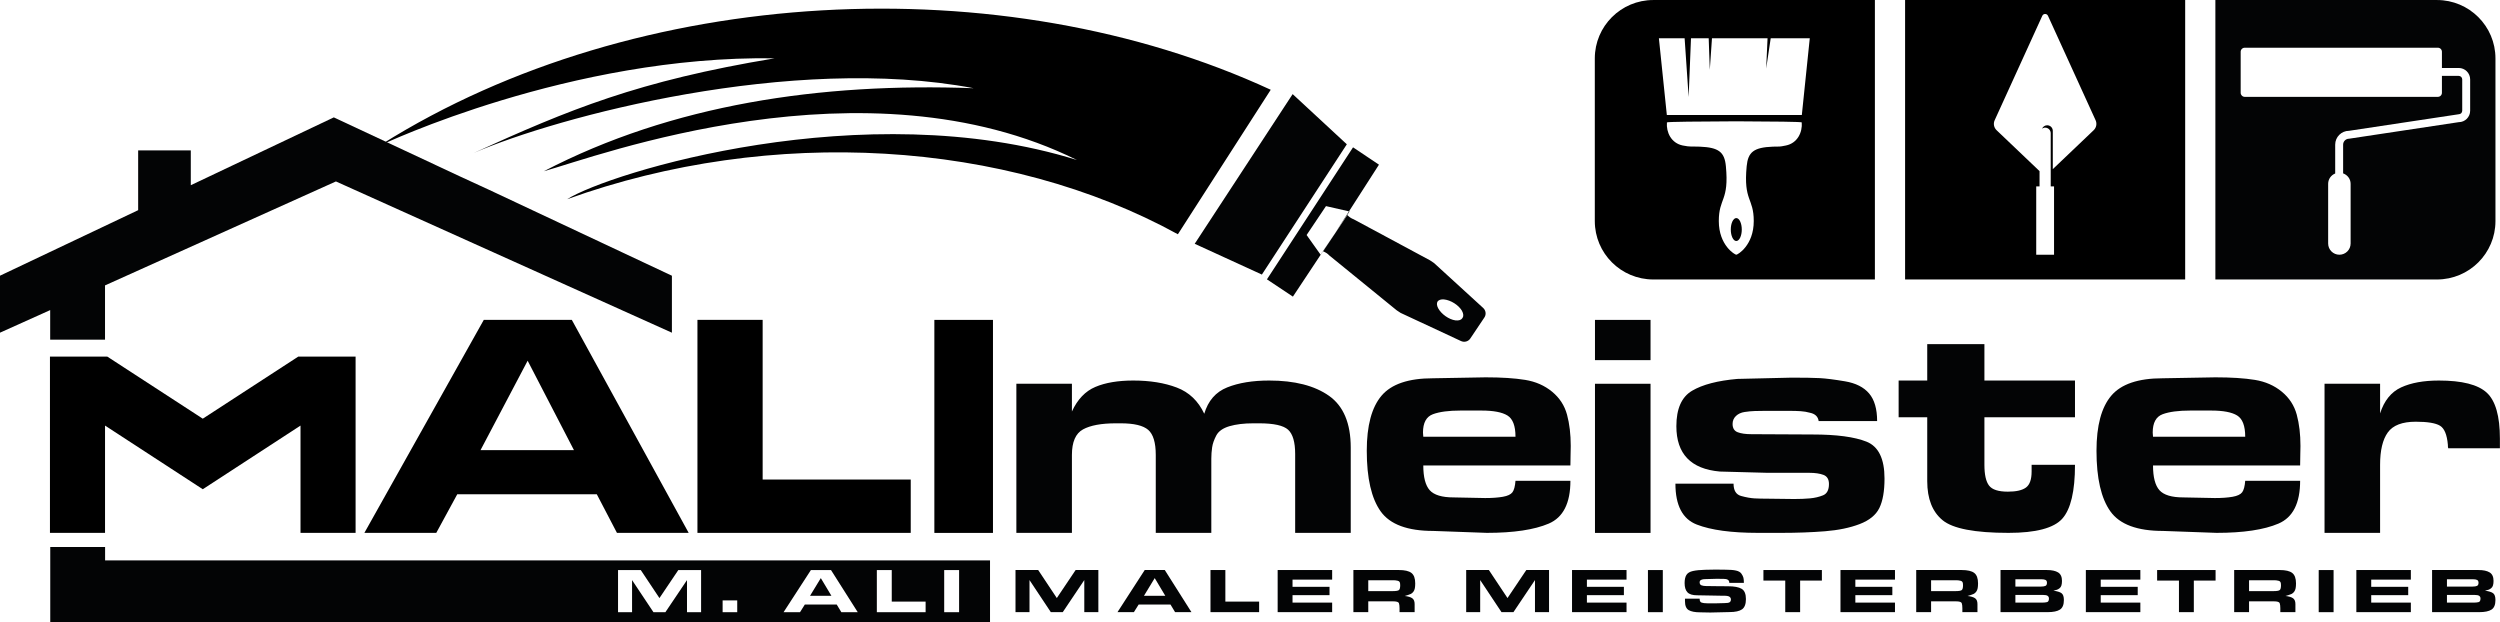 <?xml version="1.0" encoding="UTF-8" standalone="no"?>
<!DOCTYPE svg PUBLIC "-//W3C//DTD SVG 1.1//EN" "http://www.w3.org/Graphics/SVG/1.1/DTD/svg11.dtd">
<svg width="100%" height="100%" viewBox="0 0 28919 7198" version="1.1" xmlns="http://www.w3.org/2000/svg" xmlns:xlink="http://www.w3.org/1999/xlink" xml:space="preserve" xmlns:serif="http://www.serif.com/" style="fill-rule:evenodd;clip-rule:evenodd;stroke-linejoin:round;stroke-miterlimit:2;">
    <g transform="matrix(3.124,0,0,3.117,-4997.04,-4498.15)">
        <g transform="matrix(3.787,1.739,1.739,-3.787,5956.98,2210.2)">
            <path d="M28.257,-23.369L93.939,-23.369L114.11,113.559L51.718,134.082L28.257,-23.369Z" style="fill:rgb(3,4,5);fill-rule:nonzero;"/>
        </g>
        <g transform="matrix(4.167,0,0,4.167,6489.4,2145.56)">
            <path d="M0,58.232L-12.407,40.73L4.802,14.991L25.717,19.768L0,58.232ZM-47.658,80.211L-24.581,95.596L12.862,39.003L51.886,-21.918L28.849,-37.364L-47.658,80.211Z" style="fill:rgb(3,4,5);fill-rule:nonzero;"/>
        </g>
        <g transform="matrix(4.167,0,0,4.167,7012.88,2359.56)">
            <path d="M0,56.844C1.494,59.547 1.552,61.837 0.43,63.327C-0.518,64.934 -2.656,65.755 -5.726,65.408C-11.571,64.637 -18.372,59.788 -21.162,54.533C-22.429,52.091 -22.517,50.004 -21.649,48.566C-20.652,47.214 -18.689,46.498 -15.948,46.735C-10.026,47.306 -2.946,51.737 0,56.844M-101.83,-28.41L-123.424,3.887C-121.395,4.661 -119.449,5.817 -117.741,7.667L-58.048,56.38C-56.789,57.161 -55.639,57.951 -54.488,58.739L-0.988,83.733C2.073,85.254 5.709,84.222 7.472,81.471L19.887,62.901C21.756,60.221 21.32,56.466 18.745,54.219L-24.798,14.331C-25.966,13.569 -27.135,12.808 -28.338,11.943L-96.166,-24.603C-98.528,-25.474 -100.341,-26.831 -101.83,-28.41" style="fill:rgb(3,4,5);fill-rule:nonzero;"/>
        </g>
        <g transform="matrix(4.167,0,0,4.167,2771.3,3420.62)">
            <path d="M34.788,-156.951L-16.202,-156.951L-101.009,-101.683L-185.817,-156.951L-236.807,-156.951L-236.807,0L-187.86,0L-187.86,-95.547L-101.009,-38.854L-14.159,-95.547L-14.159,0L34.788,0L34.788,-156.951Z" style="fill-rule:nonzero;"/>
        </g>
        <g transform="matrix(4.167,0,0,4.167,4971.84,2828.08)">
            <path d="M0,94.71L0,142.211L-189.529,142.211L-189.529,-47.501L-131.588,-47.501L-131.588,94.71L0,94.71Z" style="fill-rule:nonzero;"/>
        </g>
        <g transform="matrix(4.167,0,0,4.167,5568.68,3305.66)">
            <path d="M0,-80.485C4.955,-91.309 11.903,-98.604 20.844,-102.389C29.784,-106.192 41.01,-108.075 54.522,-108.075C69.369,-108.075 82.259,-105.991 93.192,-101.822C104.144,-97.653 112.262,-89.883 117.601,-78.492C121.02,-90.066 127.822,-97.891 138.006,-101.968C148.19,-106.046 160.604,-108.075 175.25,-108.075C197.903,-108.075 215.638,-103.523 228.492,-94.436C241.327,-85.33 247.763,-69.972 247.763,-48.342L247.763,27.59L198.379,27.59L198.379,-42.656C198.379,-53.279 196.276,-60.483 192.089,-64.286C187.902,-68.07 179.345,-69.972 166.4,-69.972L161.263,-69.972C152.889,-69.972 145.813,-69.113 139.999,-67.412C134.203,-65.693 130.308,-62.951 128.297,-59.166C126.304,-55.363 125.061,-51.816 124.585,-48.488C124.11,-45.179 123.872,-41.815 123.872,-38.396L123.872,27.59L74.506,27.59L74.506,-41.815C74.506,-52.803 72.257,-60.245 67.796,-64.139C63.317,-68.015 55.18,-69.972 43.387,-69.972L39.109,-69.972C26.164,-69.972 16.419,-68.162 9.855,-64.56C3.291,-60.958 0,-53.37 0,-41.815L0,27.59L-49.366,27.59L-49.366,-105.241L0,-105.241L0,-80.485Z" style="fill:rgb(3,4,5);fill-rule:nonzero;"/>
        </g>
        <g transform="matrix(4.167,0,0,4.167,7007.73,3297.36)">
            <path d="M0,-79.351C-10.458,-79.351 -18.649,-78.272 -24.537,-76.096C-30.442,-73.902 -33.386,-68.454 -33.386,-59.733L-33.112,-56.039L48.818,-56.039C48.818,-65.711 46.422,-72.001 41.669,-74.945C36.915,-77.888 29.199,-79.351 18.558,-79.351L0,-79.351ZM23.403,29.583L-24.263,27.865C-47.099,27.865 -62.658,22.087 -70.923,10.532C-79.205,-1.042 -83.337,-19.051 -83.337,-43.515C-83.337,-65.894 -78.967,-82.24 -70.21,-92.588C-61.47,-102.919 -46.24,-108.093 -24.537,-108.093L22.27,-108.934C36.348,-108.934 48.05,-108.184 57.374,-106.667C66.699,-105.149 74.689,-101.639 81.344,-96.135C88,-90.632 92.424,-83.812 94.618,-75.658C96.812,-67.503 97.909,-58.215 97.909,-47.793C97.909,-45.508 97.854,-42.948 97.763,-40.114C97.653,-37.262 97.617,-34.044 97.617,-30.442L-33.112,-30.442C-33.112,-20.002 -31.192,-12.652 -27.389,-8.392C-23.568,-4.132 -16.492,-1.993 -6.18,-1.993L21.886,-1.426C28.175,-1.426 33.441,-1.81 37.628,-2.559C41.833,-3.309 44.649,-4.644 46.093,-6.545C47.519,-8.428 48.434,-11.847 48.818,-16.784L97.617,-16.784C97.617,3.127 91.199,15.834 78.346,21.338C65.511,26.823 47.19,29.583 23.403,29.583" style="fill:rgb(3,4,5);fill-rule:nonzero;"/>
        </g>
        <g transform="matrix(4.167,0,0,4.167,0,1050.82)">
            <path d="M1801.17,435.922L1850.54,435.922L1850.54,568.753L1801.17,568.753L1801.17,435.922ZM1801.17,379.041L1850.54,379.041L1850.54,414.877L1801.17,414.877L1801.17,379.041Z" style="fill:rgb(3,4,5);fill-rule:nonzero;"/>
        </g>
        <g transform="matrix(4.167,0,0,4.167,8301.69,3290.28)">
            <path d="M0,-75.677C-2.669,-76.427 -5.43,-76.902 -8.282,-77.085C-11.135,-77.286 -14.572,-77.377 -18.558,-77.377L-39.968,-77.377C-43.204,-77.377 -46.24,-77.323 -49.092,-77.231C-51.962,-77.14 -54.943,-76.847 -58.087,-76.372C-61.232,-75.896 -63.792,-74.726 -65.803,-72.825C-67.796,-70.923 -68.802,-68.565 -68.802,-65.712C-68.802,-61.928 -67.266,-59.459 -64.231,-58.326C-61.177,-57.174 -57.192,-56.607 -52.237,-56.607L2.286,-56.333C23.586,-56.333 39.566,-54.194 50.225,-49.934C60.885,-45.655 66.205,-34.703 66.205,-17.078C66.205,-5.888 64.688,2.833 61.653,9.086C58.599,15.358 52.749,20.148 44.1,23.457C35.434,26.785 25.158,28.906 13.274,29.857C1.371,30.807 -11.519,31.283 -25.414,31.283L-46.24,31.283C-69.844,31.283 -87.963,28.815 -100.615,23.878C-113.268,18.96 -119.594,6.819 -119.594,-12.525L-67.942,-12.525C-67.942,-6.455 -65.693,-2.798 -61.214,-1.573C-56.716,-0.33 -52.803,0.365 -49.458,0.566C-46.13,0.749 -42.162,0.84 -37.573,0.84L-14.097,1.133C-8.941,1.133 -4.26,0.95 -0.073,0.566C4.132,0.182 8.008,-0.714 11.537,-2.14C15.066,-3.566 16.839,-6.93 16.839,-12.232C16.839,-16.401 15.212,-19.107 11.976,-20.35C8.721,-21.575 4.534,-22.197 -0.622,-22.197L-37.792,-22.197L-80.138,-23.331C-105.881,-25.616 -118.753,-39.073 -118.753,-63.719C-118.753,-79.261 -114.09,-89.792 -104.766,-95.295C-95.441,-100.799 -82.021,-104.291 -64.505,-105.827L-16.272,-106.96C-5.247,-106.96 3.035,-106.814 8.557,-106.54C14.078,-106.247 21.593,-105.297 31.101,-103.688C40.608,-102.079 47.757,-98.477 52.511,-92.882C57.265,-87.287 59.641,-79.078 59.641,-68.272L7.698,-68.272C7.131,-72.258 4.553,-74.726 0,-75.677" style="fill:rgb(3,4,5);fill-rule:nonzero;"/>
        </g>
        <g transform="matrix(4.167,0,0,4.167,8947.48,3149.26)">
            <path d="M0,-37.847L0,4.535C0,13.256 1.371,19.436 4.132,23.02C6.893,26.64 12.451,28.432 20.825,28.432C28.249,28.432 33.624,27.206 36.952,24.738C40.279,22.27 41.943,17.534 41.943,10.513L41.943,4.535L80.485,4.535C80.485,28.048 76.719,44.028 69.204,52.475C61.689,60.903 45.746,65.127 21.392,65.127C-8.484,65.127 -27.974,61.379 -37.116,53.882C-46.24,46.404 -50.81,34.794 -50.81,19.052L-50.81,-37.847L-76.225,-37.847L-76.225,-70.557L-50.81,-70.557L-50.81,-102.974L0,-102.974L0,-70.557L80.485,-70.557L80.485,-37.847L0,-37.847Z" style="fill:rgb(3,4,5);fill-rule:nonzero;"/>
        </g>
        <g transform="matrix(4.167,0,0,4.167,9709.76,3297.36)">
            <path d="M0,-79.351C-10.458,-79.351 -18.649,-78.272 -24.537,-76.096C-30.443,-73.902 -33.386,-68.454 -33.386,-59.733L-33.112,-56.039L48.817,-56.039C48.817,-65.711 46.422,-72.001 41.668,-74.945C36.915,-77.888 29.199,-79.351 18.558,-79.351L0,-79.351ZM23.403,29.583L-24.263,27.865C-47.099,27.865 -62.658,22.087 -70.923,10.532C-79.205,-1.042 -83.337,-19.051 -83.337,-43.515C-83.337,-65.894 -78.968,-82.24 -70.21,-92.588C-61.47,-102.919 -46.24,-108.093 -24.537,-108.093L22.27,-108.934C36.348,-108.934 48.05,-108.184 57.374,-106.667C66.699,-105.149 74.689,-101.639 81.344,-96.135C88,-90.632 92.424,-83.812 94.618,-75.658C96.812,-67.503 97.909,-58.215 97.909,-47.793C97.909,-45.508 97.854,-42.948 97.763,-40.114C97.653,-37.262 97.617,-34.044 97.617,-30.442L-33.112,-30.442C-33.112,-20.002 -31.192,-12.652 -27.389,-8.392C-23.568,-4.132 -16.492,-1.993 -6.18,-1.993L21.885,-1.426C28.175,-1.426 33.441,-1.81 37.628,-2.559C41.833,-3.309 44.649,-4.644 46.093,-6.545C47.519,-8.428 48.434,-11.847 48.817,-16.784L97.617,-16.784C97.617,3.127 91.199,15.834 78.346,21.338C65.51,26.823 47.19,29.583 23.403,29.583" style="fill:rgb(3,4,5);fill-rule:nonzero;"/>
        </g>
        <g transform="matrix(4.167,0,0,4.167,10412.6,3298.58)">
            <path d="M0,-77.084C3.62,-88.456 9.855,-96.191 18.704,-100.268C27.554,-104.345 38.725,-106.375 52.237,-106.375C72.788,-106.375 86.958,-102.773 94.765,-95.569C102.572,-88.365 106.466,-74.707 106.466,-54.613L106.466,-46.075L60.519,-46.075C60.318,-46.642 60.227,-47.684 60.227,-49.201C59.459,-58.124 57.137,-63.755 53.242,-66.132C49.33,-68.509 42.144,-69.697 31.686,-69.697C19.692,-69.697 11.427,-66.516 6.856,-60.153C2.286,-53.809 0,-44.192 0,-31.283L0,29.291L-49.366,29.291L-49.366,-103.541L0,-103.541L0,-77.084Z" style="fill:rgb(3,4,5);fill-rule:nonzero;"/>
        </g>
        <g transform="matrix(4.167,0,0,4.167,6304.88,1852.87)">
            <path d="M0,-18.39L-82.517,110.295C-234.927,26.338 -443.461,13.386 -625.227,79.081C-587.975,55.414 -360.926,-14.895 -172.171,44.183C-360.215,-49.179 -599.606,41.315 -645.962,54.193C-532.144,-5.192 -400.22,-24.872 -263.942,-19.764C-425.499,-50.504 -633.94,5.621 -708.192,37.892C-623.699,-0.637 -562.287,-26.254 -440.807,-46.4C-622.275,-49.276 -789.866,30.53 -789.866,30.53L-789.907,30.091C-562.82,-112.798 -238.138,-128.685 0,-18.39" style="fill-rule:nonzero;"/>
        </g>
        <g transform="matrix(4.167,0,0,4.167,3378.81,2937.09)">
            <path d="M0,42.382L83.045,42.382L41.888,-37.28L0,42.382ZM-39.31,116.047L-103.193,116.047L2.925,-73.665L81.125,-73.665L184.977,116.047L121.239,116.047L103.321,81.637L-20.642,81.637L-39.31,116.047Z" style="fill-rule:nonzero;"/>
        </g>
        <g transform="matrix(4.167,0,0,4.167,5614.5,3558.55)">
            <path d="M0,37.51L0,8.942L-19.137,37.51L-29.747,37.51L-48.689,8.942L-48.689,37.51L-61.122,37.51L-61.122,0L-40.965,0L-24.417,24.959L-7.699,0L12.498,0L12.498,37.51L0,37.51Z" style="fill:rgb(3,4,5);fill-rule:nonzero;"/>
        </g>
        <g transform="matrix(4.167,0,0,4.167,5835.47,3619.24)">
            <path d="M0,8.379L18.938,8.379L9.553,-7.37L0,8.379ZM-8.962,22.944L-23.534,22.944L0.668,-14.565L18.503,-14.565L42.186,22.944L27.65,22.944L23.562,16.14L-4.707,16.14L-8.962,22.944Z" style="fill:rgb(3,4,5);fill-rule:nonzero;"/>
        </g>
        <g transform="matrix(4.167,0,0,4.167,6261.89,3597.69)">
            <path d="M0,18.726L0,28.118L-43.221,28.118L-43.221,-9.392L-30.007,-9.392L-30.007,18.726L0,18.726Z" style="fill:rgb(3,4,5);fill-rule:nonzero;"/>
        </g>
        <g transform="matrix(4.167,0,0,4.167,6532.3,3714.84)">
            <path d="M0,-37.51L0,-28.962L-35.215,-28.962L-35.215,-22.551L-2.344,-22.551L-2.344,-15.128L-35.215,-15.128L-35.215,-8.491L0,-8.491L0,0L-48.429,0L-48.429,-37.51L0,-37.51Z" style="fill:rgb(3,4,5);fill-rule:nonzero;"/>
        </g>
        <g transform="matrix(4.167,0,0,4.167,6756.32,3636.58)">
            <path d="M0,0.056C2.994,0.056 4.859,-0.262 5.598,-0.9C6.335,-1.537 6.704,-2.962 6.704,-5.174C6.704,-6.412 6.562,-7.33 6.281,-7.929C5.998,-8.529 5.413,-8.942 4.523,-9.167C3.634,-9.392 2.906,-9.523 2.343,-9.56C1.778,-9.597 1.106,-9.617 0.325,-9.617L-21.676,-9.617L-21.676,0.056L0,0.056ZM5.532,-18.727C10.74,-18.727 14.461,-17.855 16.696,-16.112C18.931,-14.369 20.048,-11.285 20.048,-6.861C20.048,-5.174 19.939,-3.73 19.723,-2.531C19.505,-1.331 19.072,-0.291 18.421,0.59C17.771,1.471 17.011,2.128 16.143,2.558C15.274,2.99 13.451,3.599 10.675,4.386C13.712,4.724 15.947,5.39 17.38,6.382C18.812,7.376 19.527,9.11 19.527,11.584L19.527,18.783L6.118,18.783L6.118,15.183C6.118,13.347 5.934,11.885 5.565,10.797C5.196,9.71 3.471,9.166 0.391,9.166L-21.676,9.166L-21.676,18.783L-34.89,18.783L-34.89,-18.727L5.532,-18.727Z" style="fill:rgb(3,4,5);fill-rule:nonzero;"/>
        </g>
        <g transform="matrix(4.167,0,0,4.167,7283.29,3558.55)">
            <path d="M0,37.51L0,8.942L-19.137,37.51L-29.747,37.51L-48.689,8.942L-48.689,37.51L-61.122,37.51L-61.122,0L-40.966,0L-24.417,24.959L-7.699,0L12.498,0L12.498,37.51L0,37.51Z" style="fill:rgb(3,4,5);fill-rule:nonzero;"/>
        </g>
        <g transform="matrix(4.167,0,0,4.167,7622.31,3714.84)">
            <path d="M0,-37.51L0,-28.962L-35.215,-28.962L-35.215,-22.551L-2.344,-22.551L-2.344,-15.128L-35.215,-15.128L-35.215,-8.491L0,-8.491L0,0L-48.429,0L-48.429,-37.51L0,-37.51Z" style="fill:rgb(3,4,5);fill-rule:nonzero;"/>
        </g>
        <g transform="matrix(4.167,0,0,4.167,0,2273.44)">
            <rect x="1848.23" y="308.427" width="13.214" height="37.51" style="fill:rgb(3,4,5);"/>
        </g>
        <g transform="matrix(4.167,0,0,4.167,7893.26,3605.65)">
            <path d="M0,14.847C0,16.384 0.596,17.349 1.79,17.743C2.982,18.136 4.643,18.333 6.77,18.333L13.019,18.39L21.871,18.164C24.301,18.164 25.884,17.903 26.622,17.377C27.359,16.853 27.729,16.028 27.729,14.903C27.729,13.891 27.306,13.085 26.46,12.485C25.613,11.885 23.996,11.585 21.61,11.585L19.462,11.585L-2.278,11.192C-6.358,11.192 -9.233,10.301 -10.903,8.52C-12.574,6.74 -13.409,4.012 -13.409,0.337C-13.409,-2.774 -12.879,-5.192 -11.814,-6.917C-10.752,-8.641 -8.82,-9.813 -6.021,-10.431C-3.223,-11.05 0.444,-11.416 4.979,-11.528C9.514,-11.64 12.563,-11.697 14.125,-11.697L23.368,-11.585C27.056,-11.585 30.028,-11.332 32.285,-10.825C34.541,-10.319 36.136,-9.391 37.069,-8.042C38.002,-6.692 38.6,-5.473 38.859,-4.386C39.12,-3.299 39.25,-1.799 39.25,0.113L26.297,0.113C26.297,-1.199 25.852,-2.118 24.963,-2.643C24.072,-3.168 22.824,-3.43 21.22,-3.43L14.841,-3.486L4.751,-3.205C3.406,-3.205 2.267,-2.989 1.334,-2.558C0.4,-2.127 -0.065,-1.406 -0.065,-0.393C-0.065,0.994 0.488,1.904 1.595,2.334C2.701,2.766 4.208,2.981 6.118,2.981L7.485,2.981L16.338,3.093L25.061,3.15C30.658,3.15 34.727,3.909 37.265,5.427C39.804,6.946 41.073,9.992 41.073,14.566C41.073,18.99 39.934,22.027 37.655,23.676C35.377,25.326 31.612,26.15 26.362,26.15L9.438,26.544L0.586,26.375C-4.102,26.375 -7.551,25.72 -9.765,24.407C-11.978,23.095 -13.084,20.451 -13.084,16.478L-13.084,14.228L-0.065,14.228L0,14.847Z" style="fill:rgb(3,4,5);fill-rule:nonzero;"/>
        </g>
        <g transform="matrix(4.167,0,0,4.167,8210.04,3558.55)">
            <path d="M0,37.51L0,9.392L-19.397,9.392L-19.397,0L32.546,0L32.546,9.392L13.214,9.392L13.214,37.51L0,37.51Z" style="fill:rgb(3,4,5);fill-rule:nonzero;"/>
        </g>
        <g transform="matrix(4.167,0,0,4.167,8616.32,3714.84)">
            <path d="M0,-37.51L0,-28.962L-35.215,-28.962L-35.215,-22.551L-2.344,-22.551L-2.344,-15.128L-35.215,-15.128L-35.215,-8.491L0,-8.491L0,0L-48.429,0L-48.429,-37.51L0,-37.51Z" style="fill:rgb(3,4,5);fill-rule:nonzero;"/>
        </g>
        <g transform="matrix(4.167,0,0,4.167,8840.35,3636.58)">
            <path d="M0,0.056C2.994,0.056 4.859,-0.262 5.598,-0.9C6.335,-1.537 6.704,-2.962 6.704,-5.174C6.704,-6.412 6.562,-7.33 6.281,-7.929C5.998,-8.529 5.413,-8.942 4.523,-9.167C3.634,-9.392 2.906,-9.523 2.343,-9.56C1.778,-9.597 1.106,-9.617 0.325,-9.617L-21.676,-9.617L-21.676,0.056L0,0.056ZM5.532,-18.727C10.74,-18.727 14.461,-17.855 16.696,-16.112C18.931,-14.369 20.048,-11.285 20.048,-6.861C20.048,-5.174 19.939,-3.73 19.723,-2.531C19.505,-1.331 19.072,-0.291 18.421,0.59C17.771,1.471 17.011,2.128 16.143,2.558C15.274,2.99 13.451,3.599 10.675,4.386C13.712,4.724 15.947,5.39 17.38,6.382C18.812,7.376 19.527,9.11 19.527,11.584L19.527,18.783L6.118,18.783L6.118,15.183C6.118,13.347 5.934,11.885 5.565,10.797C5.196,9.71 3.471,9.166 0.391,9.166L-21.676,9.166L-21.676,18.783L-34.89,18.783L-34.89,-18.727L5.532,-18.727Z" style="fill:rgb(3,4,5);fill-rule:nonzero;"/>
        </g>
        <g transform="matrix(4.167,0,0,4.167,9186.42,3609.17)">
            <path d="M0,13.215C0,12.203 -0.381,11.416 -1.14,10.854C-1.899,10.291 -3.385,10.01 -5.599,10.01L-29.812,10.01L-29.812,16.871L-5.794,16.871C-4.275,16.871 -2.93,16.731 -1.758,16.449C-0.586,16.168 0,15.091 0,13.215M-1.758,-0.787C-1.758,-2.061 -2.181,-2.905 -3.027,-3.318C-3.873,-3.73 -5.121,-3.936 -6.77,-3.936L-29.812,-3.936L-29.812,2.587L-7.03,2.587C-5.295,2.587 -3.982,2.381 -3.092,1.968C-2.203,1.556 -1.758,0.638 -1.758,-0.787M-1.823,-12.147C2.516,-12.147 5.836,-11.434 8.136,-10.011C10.436,-8.585 11.586,-6.074 11.586,-2.474C11.586,-0.9 11.424,0.441 11.098,1.546C10.772,2.652 10.187,3.525 9.341,4.161C8.494,4.799 7.713,5.23 6.997,5.455C6.281,5.68 5.272,5.943 3.971,6.242C7.485,6.73 9.915,7.498 11.261,8.548C12.605,9.598 13.278,11.604 13.278,14.565C13.278,18.727 12.117,21.567 9.796,23.085C7.474,24.604 3.817,25.362 -1.172,25.362L-43.026,25.362L-43.026,-12.147L-1.823,-12.147Z" style="fill:rgb(3,4,5);fill-rule:nonzero;"/>
        </g>
        <g transform="matrix(4.167,0,0,4.167,9524.9,3714.84)">
            <path d="M0,-37.51L0,-28.962L-35.215,-28.962L-35.215,-22.551L-2.344,-22.551L-2.344,-15.128L-35.215,-15.128L-35.215,-8.491L0,-8.491L0,0L-48.429,0L-48.429,-37.51L0,-37.51Z" style="fill:rgb(3,4,5);fill-rule:nonzero;"/>
        </g>
        <g transform="matrix(4.167,0,0,4.167,9667.83,3558.55)">
            <path d="M0,37.51L0,9.392L-19.397,9.392L-19.397,0L32.546,0L32.546,9.392L13.214,9.392L13.214,37.51L0,37.51Z" style="fill:rgb(3,4,5);fill-rule:nonzero;"/>
        </g>
        <g transform="matrix(4.167,0,0,4.167,10017.7,3636.58)">
            <path d="M0,0.056C2.994,0.056 4.859,-0.262 5.598,-0.9C6.335,-1.537 6.704,-2.962 6.704,-5.174C6.704,-6.412 6.562,-7.33 6.281,-7.929C5.998,-8.529 5.413,-8.942 4.523,-9.167C3.634,-9.392 2.906,-9.523 2.343,-9.56C1.778,-9.597 1.106,-9.617 0.325,-9.617L-21.676,-9.617L-21.676,0.056L0,0.056ZM5.532,-18.727C10.74,-18.727 14.461,-17.855 16.696,-16.112C18.931,-14.369 20.048,-11.285 20.048,-6.861C20.048,-5.174 19.939,-3.73 19.723,-2.531C19.505,-1.331 19.072,-0.291 18.421,0.59C17.771,1.471 17.011,2.128 16.143,2.558C15.274,2.99 13.451,3.599 10.675,4.386C13.712,4.724 15.947,5.39 17.38,6.382C18.812,7.376 19.527,9.11 19.527,11.584L19.527,18.783L6.118,18.783L6.118,15.183C6.118,13.347 5.934,11.885 5.565,10.797C5.196,9.71 3.471,9.166 0.391,9.166L-21.676,9.166L-21.676,18.783L-34.89,18.783L-34.89,-18.727L5.532,-18.727Z" style="fill:rgb(3,4,5);fill-rule:nonzero;"/>
        </g>
        <g transform="matrix(4.167,0,0,4.167,0,2273.44)">
            <rect x="2444.28" y="308.427" width="13.214" height="37.51" style="fill:rgb(3,4,5);"/>
        </g>
        <g transform="matrix(4.167,0,0,4.167,10526.5,3714.84)">
            <path d="M0,-37.51L0,-28.962L-35.215,-28.962L-35.215,-22.551L-2.344,-22.551L-2.344,-15.128L-35.215,-15.128L-35.215,-8.491L0,-8.491L0,0L-48.429,0L-48.429,-37.51L0,-37.51Z" style="fill:rgb(3,4,5);fill-rule:nonzero;"/>
        </g>
        <g transform="matrix(4.167,0,0,4.167,10784.4,3609.17)">
            <path d="M0,13.215C0,12.203 -0.381,11.416 -1.14,10.854C-1.899,10.291 -3.385,10.01 -5.599,10.01L-29.812,10.01L-29.812,16.871L-5.794,16.871C-4.275,16.871 -2.93,16.731 -1.758,16.449C-0.586,16.168 0,15.091 0,13.215M-1.758,-0.787C-1.758,-2.061 -2.181,-2.905 -3.027,-3.318C-3.873,-3.73 -5.121,-3.936 -6.77,-3.936L-29.812,-3.936L-29.812,2.587L-7.03,2.587C-5.295,2.587 -3.982,2.381 -3.092,1.968C-2.203,1.556 -1.758,0.638 -1.758,-0.787M-1.823,-12.147C2.516,-12.147 5.836,-11.434 8.136,-10.011C10.436,-8.585 11.586,-6.074 11.586,-2.474C11.586,-0.9 11.424,0.441 11.098,1.546C10.772,2.652 10.187,3.525 9.341,4.161C8.494,4.799 7.713,5.23 6.997,5.455C6.281,5.68 5.272,5.943 3.971,6.242C7.485,6.73 9.915,7.498 11.261,8.548C12.605,9.598 13.278,11.604 13.278,14.565C13.278,18.727 12.117,21.567 9.796,23.085C7.474,24.604 3.817,25.362 -1.172,25.362L-43.026,25.362L-43.026,-12.147L-1.823,-12.147Z" style="fill:rgb(3,4,5);fill-rule:nonzero;"/>
        </g>
        <g transform="matrix(4.167,0,0,4.167,0,2225.46)">
            <path d="M1236.12,357.451L1222.88,357.451L1222.88,319.941L1236.12,319.941L1236.12,357.451ZM1206.37,357.451L1163.03,357.451L1163.03,319.942L1176.28,319.942L1176.28,348.06L1206.37,348.06L1206.37,357.451ZM1131.48,357.451L1127.38,350.647L1099.04,350.647L1094.77,357.451L1080.16,357.451L1104.43,319.942L1122.31,319.942L1146.05,357.451L1131.48,357.451ZM1038.97,357.451L1025.99,357.451L1025.99,346.991L1038.97,346.991L1038.97,357.451ZM1006.86,357.451L994.333,357.451L994.333,328.883L975.147,357.451L964.509,357.451L945.518,328.883L945.518,357.451L933.053,357.451L933.053,319.942L953.262,319.942L969.854,344.9L986.614,319.942L1006.86,319.942L1006.86,357.451ZM1263.6,311.343L477.252,311.343L477.252,299.394L428.523,299.394L428.523,366.485L1263.6,366.485L1263.6,311.343Z" style="fill:rgb(3,4,5);fill-rule:nonzero;"/>
        </g>
        <g transform="matrix(4.167,0,0,4.167,4598.99,3588.53)">
            <path d="M0,15.749L18.987,15.749L9.578,0L0,15.749Z" style="fill:rgb(3,4,5);fill-rule:nonzero;"/>
        </g>
        <g transform="matrix(4.167,0,0,4.167,0,1050.81)">
            <rect x="1214.14" y="379.041" width="52.082" height="189.713"/>
        </g>
        <g transform="matrix(4.167,0,0,4.167,3409.21,2435.41)">
            <path d="M0,-69.226L-25.88,-81.171L-137.648,-133.597L-264.74,-73.187L-264.74,-104.193L-311.513,-104.193L-311.513,-50.954L-434.326,7.422L-434.326,58.171L-389.688,38.03L-389.688,64.371L-340.959,64.371L-340.959,16.042L-135.773,-76.543L162.779,58.171L162.779,7.422L0,-69.226Z" style="fill:rgb(3,4,5);fill-rule:nonzero;"/>
        </g>
        <g transform="matrix(4.167,0,0,4.167,10746.1,2069.39)">
            <path d="M0,-51.672C0,-46.06 -4.565,-41.495 -10.179,-41.495L-107.609,-26.759C-110.516,-26.759 -112.88,-24.395 -112.88,-21.488L-112.88,4.115C-109.016,5.493 -106.216,9.095 -106.216,13.429L-106.216,66.574C-106.216,72.088 -110.685,76.558 -116.199,76.558C-121.713,76.558 -126.186,72.088 -126.186,66.574L-126.186,13.429C-126.186,9.238 -123.591,5.678 -119.928,4.2L-119.928,-21.488C-119.928,-28.28 -114.404,-33.807 -107.609,-33.807L-10.179,-48.541C-8.452,-48.541 -7.048,-49.948 -7.048,-51.672L-7.048,-79.584C-7.048,-81.314 -8.45,-82.715 -10.179,-82.715L-25.085,-82.715L-25.085,-67.651C-25.085,-65.66 -26.701,-64.044 -28.695,-64.044L-200.311,-64.044C-202.302,-64.044 -203.918,-65.66 -203.918,-67.651L-203.918,-104.193C-203.918,-106.184 -202.302,-107.8 -200.311,-107.8L-28.695,-107.8C-26.701,-107.8 -25.085,-106.184 -25.085,-104.193L-25.085,-89.763L-10.179,-89.763C-4.557,-89.763 0,-85.207 0,-79.584L0,-51.672ZM-29.517,-150.279L-226.401,-150.279L-226.401,98.607L-29.517,98.607C-0.799,98.607 22.482,75.326 22.482,46.607L22.482,-98.279C22.482,-126.998 -0.799,-150.279 -29.517,-150.279" style="fill:rgb(3,4,5);fill-rule:nonzero;"/>
        </g>
        <g transform="matrix(0,4.167,4.167,0,8028.72,2274.61)">
            <path d="M4.882,-4.885C10.528,-4.885 15.101,-2.69 15.101,0.005C15.101,2.687 10.528,4.882 4.882,4.882C-0.762,4.882 -5.334,2.687 -5.334,0.005C-5.334,-2.69 -0.762,-4.885 4.882,-4.885" style="fill-rule:nonzero;"/>
        </g>
        <g transform="matrix(4.167,0,0,4.167,8271.41,2053.58)">
            <path d="M0,-44.082L-119.955,-44.082L-127.013,-112.407L-104.15,-112.407L-100.588,-60.085L-98.493,-112.407L-82.76,-112.407L-81.773,-84.323L-79.843,-112.407L-30.459,-112.407L-31.683,-85.447L-27.663,-112.407L7.059,-112.407L0,-44.082ZM-14.123,-16.929C-21.057,-15.514 -18.603,-16.181 -25.725,-15.895C-42.751,-15.215 -47.816,-11.063 -49.009,1.512C-51.981,32.783 -42.719,29.461 -42.719,50.373C-42.719,72.07 -57.027,80.353 -58.246,80.353C-59.468,80.353 -73.776,72.07 -73.776,50.373C-73.776,29.461 -64.514,32.783 -67.487,1.512C-68.68,-11.063 -73.744,-15.215 -90.771,-15.895C-97.893,-16.181 -98.898,-15.514 -105.832,-16.929C-116.022,-19.005 -120.603,-28.597 -119.881,-37.502C-119.246,-38.055 -92.104,-38.33 -58.246,-38.465C-24.392,-38.33 -0.709,-38.055 -0.074,-37.502C0.648,-28.597 -3.933,-19.005 -14.123,-16.929M64.922,-146.484L-131.964,-146.484C-160.683,-146.484 -183.964,-123.203 -183.964,-94.484L-183.964,50.402C-183.964,79.121 -160.683,102.402 -131.964,102.402L64.922,102.402L64.922,-146.484Z" style="fill-rule:nonzero;"/>
        </g>
        <g transform="matrix(4.167,0,0,4.167,9352.04,1997.13)">
            <path d="M0,-16.988L-36.322,17.684L-36.322,-16.422C-36.322,-19.167 -38.546,-21.394 -41.292,-21.394C-43.346,-21.394 -45.11,-20.14 -45.859,-18.361C-45.068,-18.897 -44.166,-19.286 -43.137,-19.286C-40.392,-19.286 -38.166,-17.059 -38.166,-14.314L-38.166,33.047L-35.211,33.047L-35.211,93.901L-51.048,93.901L-51.048,33.047L-48.094,33.047L-48.094,19.448L-86.262,-16.988C-88.663,-19.284 -89.353,-22.846 -87.975,-25.869L-45.65,-118.895C-44.666,-121.056 -41.593,-121.056 -40.609,-118.895L1.716,-25.869C3.092,-22.846 2.404,-19.284 0,-16.988M-167.572,115.949L81.313,115.949L81.313,-132.937L-167.572,-132.937L-167.572,115.949Z" style="fill-rule:nonzero;"/>
        </g>
    </g>
</svg>
